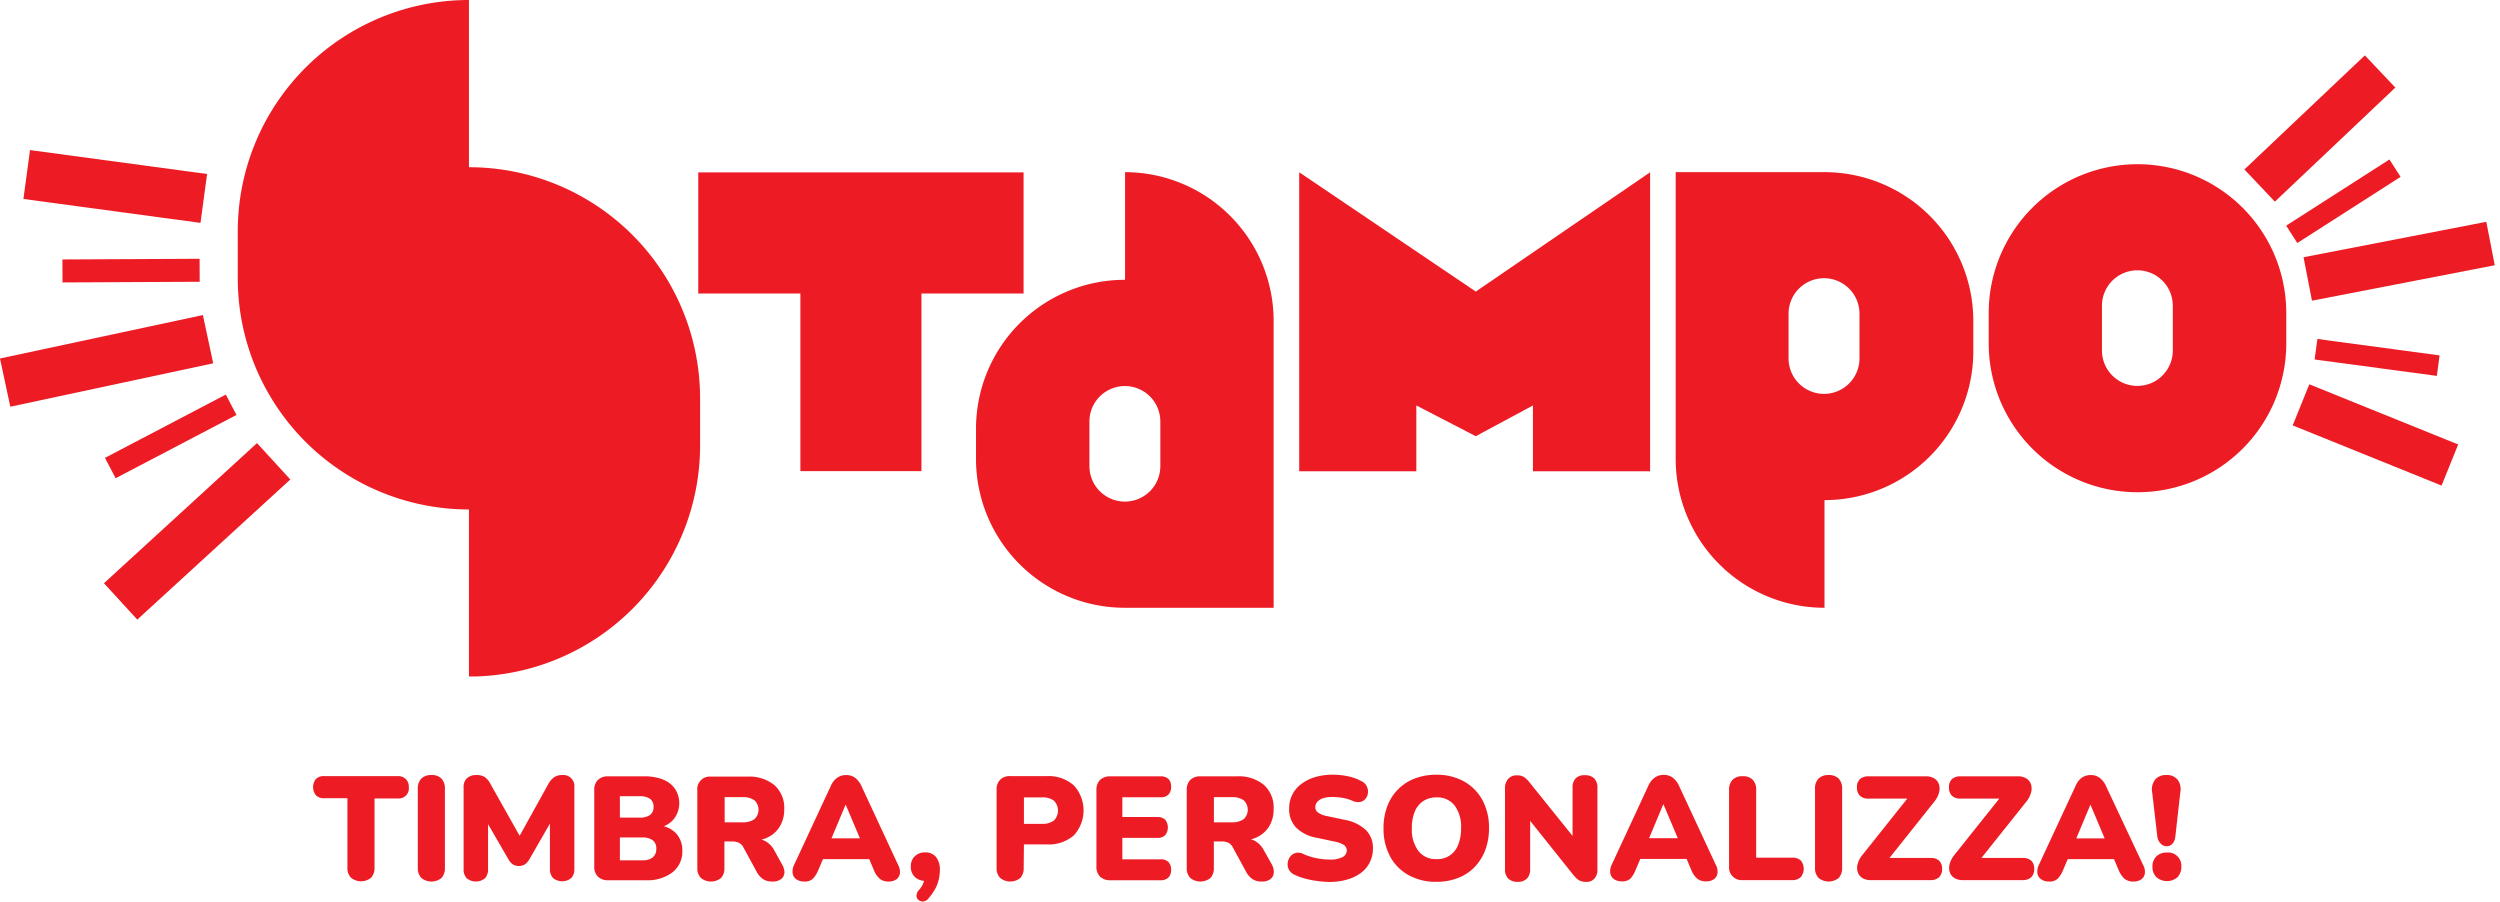 <?xml version="1.0" encoding="UTF-8"?> <svg xmlns="http://www.w3.org/2000/svg" viewBox="0 0 425.2 153.34"><defs><style>.cls-1{fill:#ed1c24;}</style></defs><title>Risorsa 35</title><g id="Livello_2" data-name="Livello 2"><g id="Livello_1-2" data-name="Livello 1"><path class="cls-1" d="M67.63,132H55.15a1.91,1.91,0,0,0-1.41.48,2.23,2.23,0,0,0,0,2.79,1.87,1.87,0,0,0,1.41.49h3.94v11.8a2.35,2.35,0,0,0,.6,1.72,2.72,2.72,0,0,0,3.43,0,2.43,2.43,0,0,0,.58-1.72V135.8h3.93a1.71,1.71,0,0,0,1.9-1.88,1.85,1.85,0,0,0-.49-1.4A1.91,1.91,0,0,0,67.63,132Z"></path><path class="cls-1" d="M73.37,131.82a2.31,2.31,0,0,0-1.71.6,2.37,2.37,0,0,0-.6,1.75v13.41a2.39,2.39,0,0,0,.6,1.74,2.73,2.73,0,0,0,3.44,0,2.47,2.47,0,0,0,.57-1.74V134.17a2.4,2.4,0,0,0-.59-1.75A2.28,2.28,0,0,0,73.37,131.82Z"></path><path class="cls-1" d="M95.69,131.82a2.44,2.44,0,0,0-1.39.34,3.19,3.19,0,0,0-1,1.11l-4.92,8.88-5-8.88a2.87,2.87,0,0,0-.94-1.11,2.44,2.44,0,0,0-1.39-.34,2.31,2.31,0,0,0-1.63.54,2,2,0,0,0-.57,1.56v13.91a2.13,2.13,0,0,0,.54,1.55,2.45,2.45,0,0,0,3.09,0,2.17,2.17,0,0,0,.53-1.55v-7.65l3.48,6a2.52,2.52,0,0,0,.73.83,2,2,0,0,0,2.06,0,2.78,2.78,0,0,0,.74-.83l3.51-6.1v7.71a2.13,2.13,0,0,0,.54,1.55,2.45,2.45,0,0,0,3.09,0,2.17,2.17,0,0,0,.53-1.55V133.92a1.89,1.89,0,0,0-2.08-2.1Z"></path><path class="cls-1" d="M112.91,140.53a4.27,4.27,0,0,0,1.73-1.27,4.44,4.44,0,0,0,.19-5.06,4.46,4.46,0,0,0-2-1.59,8.33,8.33,0,0,0-3.25-.57h-6.11a2.42,2.42,0,0,0-1.79.62,2.37,2.37,0,0,0-.61,1.76v12.91a2.38,2.38,0,0,0,.61,1.76,2.42,2.42,0,0,0,1.79.62h6.36a7,7,0,0,0,4.55-1.35,4.45,4.45,0,0,0,1.67-3.67,4.22,4.22,0,0,0-1-2.88A4.43,4.43,0,0,0,112.91,140.53Zm-7.48-5.11h3.29a3.12,3.12,0,0,1,1.84.44,1.61,1.61,0,0,1,.59,1.37,1.63,1.63,0,0,1-.59,1.38,3,3,0,0,1-1.84.45h-3.29Zm5.6,10.41a2.86,2.86,0,0,1-1.86.49h-3.74v-3.88h3.74a2.92,2.92,0,0,1,1.86.48,1.72,1.72,0,0,1,.59,1.45A1.76,1.76,0,0,1,111,145.83Z"></path><path class="cls-1" d="M132.88,149.49a1.51,1.51,0,0,0,.54-1.13A2.75,2.75,0,0,0,133,147l-1.25-2.26a3.93,3.93,0,0,0-1.38-1.56,3.31,3.31,0,0,0-.86-.38,4.63,4.63,0,0,0,1-.35,4.76,4.76,0,0,0,2.13-1.9,5.54,5.54,0,0,0,.74-2.92,5.15,5.15,0,0,0-1.64-4.07,6.71,6.71,0,0,0-4.64-1.47h-6.17a2.12,2.12,0,0,0-2.33,2.33V147.6a2.35,2.35,0,0,0,.6,1.72,2.73,2.73,0,0,0,3.44,0,2.43,2.43,0,0,0,.57-1.72v-4.48h1.38a2.51,2.51,0,0,1,1.06.21,1.71,1.71,0,0,1,.77.76l2.28,4.19a3.58,3.58,0,0,0,1.09,1.25,2.84,2.84,0,0,0,1.59.4A2.25,2.25,0,0,0,132.88,149.49Zm-4.57-10.16a3.36,3.36,0,0,1-2,.53h-3.06v-4.28h3.06a3.29,3.29,0,0,1,2,.53,2.2,2.2,0,0,1,0,3.22Z"></path><path class="cls-1" d="M152.42,149.58a1.49,1.49,0,0,0,.63-1,2.4,2.4,0,0,0-.29-1.46l-6.24-13.42a3.67,3.67,0,0,0-1.11-1.43,2.55,2.55,0,0,0-1.49-.45,2.64,2.64,0,0,0-1.52.45,3.34,3.34,0,0,0-1.11,1.43l-6.24,13.42a2.45,2.45,0,0,0-.23,1.45,1.52,1.52,0,0,0,.65,1,2.27,2.27,0,0,0,1.31.36,2,2,0,0,0,1.45-.45,4.65,4.65,0,0,0,.93-1.45l.81-1.91h7.87l.81,1.91a3.81,3.81,0,0,0,1,1.45,2.32,2.32,0,0,0,1.54.45A2.2,2.2,0,0,0,152.42,149.58Zm-11-7,2.41-5.74h0l2.42,5.74Z"></path><path class="cls-1" d="M156.29,151.38a1.45,1.45,0,0,0-.41,1,.91.91,0,0,0,.39.72,1.09,1.09,0,0,0,.84.21,1.39,1.39,0,0,0,.89-.62,8.66,8.66,0,0,0,1.19-1.76,6.73,6.73,0,0,0,.52-1.55,7.76,7.76,0,0,0,.14-1.42,3.39,3.39,0,0,0-.65-2.2,2.27,2.27,0,0,0-1.83-.78,2.42,2.42,0,0,0-1.79.66,2.32,2.32,0,0,0-.67,1.74,2.37,2.37,0,0,0,.7,1.79,2.5,2.5,0,0,0,1.53.64s0,.07,0,.1A3.86,3.86,0,0,1,156.29,151.38Z"></path><path class="cls-1" d="M174.15,143.62H178a6.54,6.54,0,0,0,4.64-1.54,6.3,6.3,0,0,0,0-8.5A6.54,6.54,0,0,0,178,132h-6.17a2.34,2.34,0,0,0-1.71.6,2.32,2.32,0,0,0-.62,1.73V147.6a2.32,2.32,0,0,0,.61,1.72,2.72,2.72,0,0,0,3.43,0,2.43,2.43,0,0,0,.57-1.72Zm0-8h3.09a3.17,3.17,0,0,1,2,.55,2.4,2.4,0,0,1,0,3.39,3.11,3.11,0,0,1-2,.56h-3.09Z"></path><path class="cls-1" d="M199.18,147.93a1.82,1.82,0,0,0-.45-1.32,1.8,1.8,0,0,0-1.35-.46h-6.49v-3.64h5.94a1.86,1.86,0,0,0,1.34-.45,2.14,2.14,0,0,0,0-2.65,1.86,1.86,0,0,0-1.34-.45h-5.94V135.6h6.49a1.8,1.8,0,0,0,1.35-.46,1.86,1.86,0,0,0,.45-1.34,1.78,1.78,0,0,0-.45-1.31,1.83,1.83,0,0,0-1.35-.45h-8.5a2.43,2.43,0,0,0-1.79.62,2.37,2.37,0,0,0-.61,1.76v12.91a2.38,2.38,0,0,0,.61,1.76,2.43,2.43,0,0,0,1.79.62h8.5a1.84,1.84,0,0,0,1.35-.46A1.79,1.79,0,0,0,199.18,147.93Z"></path><path class="cls-1" d="M215,144.69a3.93,3.93,0,0,0-1.38-1.56,3.17,3.17,0,0,0-.86-.38,4.93,4.93,0,0,0,1-.35,4.87,4.87,0,0,0,2.13-1.9,5.63,5.63,0,0,0,.73-2.92,5.15,5.15,0,0,0-1.64-4.07,6.71,6.71,0,0,0-4.64-1.47h-6.17a2.34,2.34,0,0,0-1.71.6,2.32,2.32,0,0,0-.62,1.73V147.6a2.35,2.35,0,0,0,.6,1.72,2.73,2.73,0,0,0,3.44,0,2.43,2.43,0,0,0,.57-1.72v-4.48h1.38a2.59,2.59,0,0,1,1.07.21,1.74,1.74,0,0,1,.76.76l2.28,4.19a3.58,3.58,0,0,0,1.09,1.25,2.84,2.84,0,0,0,1.59.4,2.25,2.25,0,0,0,1.49-.44,1.51,1.51,0,0,0,.54-1.13,2.66,2.66,0,0,0-.38-1.41Zm-3.48-5.36a3.36,3.36,0,0,1-2,.53h-3.06v-4.28h3.06a3.29,3.29,0,0,1,2,.53,2.2,2.2,0,0,1,0,3.22Z"></path><path class="cls-1" d="M233.51,144.29a4.25,4.25,0,0,0-1.21-3.13,7.17,7.17,0,0,0-3.63-1.73l-2.91-.62a3.87,3.87,0,0,1-1.61-.62,1.12,1.12,0,0,1-.44-.89,1.34,1.34,0,0,1,.34-.92,2.11,2.11,0,0,1,1-.62,5.17,5.17,0,0,1,1.58-.21,9.93,9.93,0,0,1,1.76.16,6.86,6.86,0,0,1,1.64.49,2.17,2.17,0,0,0,1.34.19,1.57,1.57,0,0,0,.9-.56,1.79,1.79,0,0,0,.39-1,2,2,0,0,0-.2-1.09,1.78,1.78,0,0,0-.82-.83,8.24,8.24,0,0,0-2.32-.87,12.68,12.68,0,0,0-2.64-.28,10.37,10.37,0,0,0-3,.41,7.29,7.29,0,0,0-2.35,1.17,5.07,5.07,0,0,0-2.07,4.18,4.49,4.49,0,0,0,1.18,3.23,6.56,6.56,0,0,0,3.58,1.75l2.93.63a4.48,4.48,0,0,1,1.64.6,1.13,1.13,0,0,1,.47.93,1.3,1.3,0,0,1-.67,1.09,4.45,4.45,0,0,1-2.32.44,11.55,11.55,0,0,1-2.25-.25,10,10,0,0,1-2.16-.7,1.87,1.87,0,0,0-1.3-.17,1.71,1.71,0,0,0-.92.63,2.12,2.12,0,0,0-.43,1.06,2,2,0,0,0,.2,1.14,2,2,0,0,0,.95.87,10.28,10.28,0,0,0,1.76.65,14.44,14.44,0,0,0,2.06.41A17.19,17.19,0,0,0,226,150a11,11,0,0,0,3.11-.4,7.41,7.41,0,0,0,2.36-1.14,5.05,5.05,0,0,0,1.5-1.79A5.22,5.22,0,0,0,233.51,144.29Z"></path><path class="cls-1" d="M253.25,140.86a9.79,9.79,0,0,0-1.13-4.8,8,8,0,0,0-3.15-3.17,9.46,9.46,0,0,0-4.69-1.12,10,10,0,0,0-3.66.64,8,8,0,0,0-4.67,4.72,10.32,10.32,0,0,0-.64,3.73,9.94,9.94,0,0,0,1.11,4.79,7.93,7.93,0,0,0,3.15,3.19,9.44,9.44,0,0,0,4.71,1.14,10.05,10.05,0,0,0,3.66-.64,7.81,7.81,0,0,0,2.84-1.85,8.43,8.43,0,0,0,1.83-2.9A10.5,10.5,0,0,0,253.25,140.86ZM248,143.69a3.73,3.73,0,0,1-3.68,2.43,3.69,3.69,0,0,1-3.08-1.39,6.06,6.06,0,0,1-1.11-3.87,7.22,7.22,0,0,1,.5-2.84,3.91,3.91,0,0,1,1.45-1.78,4,4,0,0,1,2.24-.62,3.72,3.72,0,0,1,3.08,1.38,6.07,6.07,0,0,1,1.1,3.86A7.27,7.27,0,0,1,248,143.69Z"></path><path class="cls-1" d="M268,132.37a2.2,2.2,0,0,0-.54,1.6v8.2l-7.24-9a4.67,4.67,0,0,0-1-1,2.22,2.22,0,0,0-1.25-.3,1.87,1.87,0,0,0-1.45.59,2.36,2.36,0,0,0-.55,1.69v13.65a2.2,2.2,0,0,0,.55,1.63,2.16,2.16,0,0,0,1.6.55,2.12,2.12,0,0,0,1.59-.55,2.24,2.24,0,0,0,.54-1.63v-8.19l7.24,9.07a4.9,4.9,0,0,0,1,1,2.46,2.46,0,0,0,1.34.31,1.72,1.72,0,0,0,1.35-.56,2.18,2.18,0,0,0,.51-1.52V134a2.2,2.2,0,0,0-.54-1.6,2.12,2.12,0,0,0-1.59-.55A2.09,2.09,0,0,0,268,132.37Z"></path><path class="cls-1" d="M278.17,148l.81-1.91h7.88l.81,1.91a3.8,3.8,0,0,0,1,1.45,2.36,2.36,0,0,0,1.54.45,2.21,2.21,0,0,0,1.27-.35,1.49,1.49,0,0,0,.63-1,2.4,2.4,0,0,0-.29-1.46l-6.24-13.42a3.67,3.67,0,0,0-1.11-1.43,2.56,2.56,0,0,0-1.5-.45,2.63,2.63,0,0,0-1.51.45,3.35,3.35,0,0,0-1.12,1.43l-6.23,13.42a2.45,2.45,0,0,0-.23,1.45,1.52,1.52,0,0,0,.65,1,2.26,2.26,0,0,0,1.3.36,2.06,2.06,0,0,0,1.46-.45A4.84,4.84,0,0,0,278.17,148Zm4.71-11.18h.05l2.43,5.74h-4.88Z"></path><path class="cls-1" d="M304.81,145.87h-6.12V134.35a2.34,2.34,0,0,0-.59-1.73,2.28,2.28,0,0,0-1.71-.6,2.31,2.31,0,0,0-1.71.6,2.35,2.35,0,0,0-.6,1.73v13a2.15,2.15,0,0,0,2.33,2.34h8.4a2,2,0,0,0,1.46-.51,2.23,2.23,0,0,0,0-2.84A2.06,2.06,0,0,0,304.81,145.87Z"></path><path class="cls-1" d="M311,131.82a2.3,2.3,0,0,0-1.7.6,2.37,2.37,0,0,0-.6,1.75v13.41a2.39,2.39,0,0,0,.6,1.74,2.72,2.72,0,0,0,3.43,0,2.42,2.42,0,0,0,.58-1.74V134.17a2.4,2.4,0,0,0-.59-1.75A2.31,2.31,0,0,0,311,131.82Z"></path><path class="cls-1" d="M328.36,145.92h-7l7.6-9.54a4.24,4.24,0,0,0,.83-1.56,2.56,2.56,0,0,0,0-1.4,1.86,1.86,0,0,0-.77-1,2.52,2.52,0,0,0-1.44-.38h-9.77a2.08,2.08,0,0,0-1.48.48,1.85,1.85,0,0,0-.5,1.4,1.92,1.92,0,0,0,.5,1.42,2.08,2.08,0,0,0,1.48.49h6.58l-7.6,9.54a4.1,4.1,0,0,0-.83,1.54,2.38,2.38,0,0,0,0,1.4,1.85,1.85,0,0,0,.76,1,2.57,2.57,0,0,0,1.44.38h10.18a2.06,2.06,0,0,0,1.46-.49,1.88,1.88,0,0,0,.51-1.42,1.82,1.82,0,0,0-.51-1.4A2.06,2.06,0,0,0,328.36,145.92Z"></path><path class="cls-1" d="M344,145.92h-7l7.61-9.54a4.24,4.24,0,0,0,.83-1.56,2.56,2.56,0,0,0,0-1.4,1.86,1.86,0,0,0-.77-1,2.52,2.52,0,0,0-1.44-.38h-9.77a2.08,2.08,0,0,0-1.48.48,1.85,1.85,0,0,0-.5,1.4,1.92,1.92,0,0,0,.5,1.42,2.08,2.08,0,0,0,1.48.49h6.58l-7.61,9.54a4.22,4.22,0,0,0-.82,1.54,2.38,2.38,0,0,0,0,1.4,1.85,1.85,0,0,0,.76,1,2.57,2.57,0,0,0,1.44.38H344a2.07,2.07,0,0,0,1.47-.49,1.88,1.88,0,0,0,.51-1.42,1.82,1.82,0,0,0-.51-1.4A2.07,2.07,0,0,0,344,145.92Z"></path><path class="cls-1" d="M358.19,133.7a3.58,3.58,0,0,0-1.11-1.43,2.52,2.52,0,0,0-1.49-.45,2.64,2.64,0,0,0-1.52.45A3.34,3.34,0,0,0,353,133.7l-6.24,13.42a2.53,2.53,0,0,0-.23,1.45,1.54,1.54,0,0,0,.66,1,2.24,2.24,0,0,0,1.3.36,2,2,0,0,0,1.45-.45,4.65,4.65,0,0,0,.93-1.45l.81-1.91h7.87l.81,1.91a3.93,3.93,0,0,0,1,1.45,2.34,2.34,0,0,0,1.54.45,2.2,2.2,0,0,0,1.26-.35,1.45,1.45,0,0,0,.63-1,2.33,2.33,0,0,0-.29-1.46Zm-5.05,8.89,2.4-5.74h0l2.42,5.74Z"></path><path class="cls-1" d="M367.5,143.49a1.33,1.33,0,0,0,1,.43,1.31,1.31,0,0,0,1-.43,2.17,2.17,0,0,0,.48-1.18l.85-7.56a2.72,2.72,0,0,0-.45-2.12,2.29,2.29,0,0,0-1.93-.81,2.34,2.34,0,0,0-1.93.81,2.73,2.73,0,0,0-.48,2.12l.88,7.56A2.1,2.1,0,0,0,367.5,143.49Z"></path><path class="cls-1" d="M368.54,145a2.42,2.42,0,0,0-1.79.66,2.35,2.35,0,0,0-.66,1.74,2.43,2.43,0,0,0,.66,1.78,2.74,2.74,0,0,0,3.61,0,2.5,2.5,0,0,0,.64-1.78,2.25,2.25,0,0,0-2.46-2.4Z"></path><polygon class="cls-1" points="220.97 29.3 220.97 80.15 240.89 80.15 240.89 68.96 251 74.19 260.72 68.96 260.72 80.15 280.65 80.15 280.65 29.3 251 49.59 220.97 29.3"></polygon><polygon class="cls-1" points="174.09 29.32 156.72 29.32 136.13 29.32 118.76 29.32 118.76 49.92 136.13 49.92 136.13 80.13 156.72 80.13 156.72 49.92 174.09 49.92 174.09 29.32"></polygon><path class="cls-1" d="M310.26,29.28H285V78.06a25.31,25.31,0,0,0,25.31,25.31V85.06a25.31,25.31,0,0,0,25.31-25.31V54.59A25.31,25.31,0,0,0,310.26,29.28Zm6,31.68a6,6,0,0,1-12.06,0V53.35a6,6,0,0,1,12.06,0Z"></path><path class="cls-1" d="M191.35,29.28V47.59A25.31,25.31,0,0,0,166,72.9v5.16a25.31,25.31,0,0,0,25.31,25.31h25.31V54.59A25.31,25.31,0,0,0,191.35,29.28Zm6,50a6,6,0,0,1-12.06,0V71.69a6,6,0,0,1,12.06,0Z"></path><path class="cls-1" d="M363.55,27.93h0a25.31,25.31,0,0,0-25.31,25.31v5.17a25.32,25.32,0,0,0,25.31,25.31h0a25.31,25.31,0,0,0,25.3-25.31V53.24A25.31,25.31,0,0,0,363.55,27.93Zm6,31.68a6,6,0,0,1-12.05,0V52a6,6,0,0,1,12.05,0Z"></path><rect class="cls-1" x="380.45" y="18.08" width="28.22" height="7.54" transform="translate(93.05 277.29) rotate(-43.44)"></rect><rect class="cls-1" x="393.05" y="42.46" width="31.72" height="7.54" transform="matrix(0.98, -0.19, 0.19, 0.98, -1.47, 76.82)"></rect><rect class="cls-1" x="400.27" y="60.33" width="7.54" height="27.31" transform="translate(184 420.84) rotate(-67.99)"></rect><rect class="cls-1" x="388.13" y="32.48" width="20.86" height="3.51" transform="translate(44.51 220.43) rotate(-32.65)"></rect><rect class="cls-1" x="402.57" y="50.32" width="3.52" height="20.97" transform="translate(290.21 453.43) rotate(-82.35)"></rect><rect class="cls-1" x="0.49" y="57.19" width="35.29" height="8.39" transform="translate(-12.45 5.15) rotate(-12.08)"></rect><rect class="cls-1" x="15.88" y="86.18" width="35.29" height="8.39" transform="translate(-52.23 46.36) rotate(-42.48)"></rect><rect class="cls-1" x="15.4" y="16.53" width="8.39" height="30.39" transform="translate(-14.46 46.89) rotate(-82.31)"></rect><rect class="cls-1" x="17.44" y="72.26" width="23.2" height="3.91" transform="translate(-31.12 21.95) rotate(-27.64)"></rect><rect class="cls-1" x="10.62" y="44.07" width="23.33" height="3.91" transform="translate(-0.22 0.11) rotate(-0.28)"></rect><path class="cls-1" d="M79.76,28.44V0A39.32,39.32,0,0,0,40.44,39.31v8A39.32,39.32,0,0,0,79.76,86.65v28.4h1.31a39.3,39.3,0,0,0,38-39.27v-8A39.31,39.31,0,0,0,79.76,28.44Z"></path></g></g></svg> 